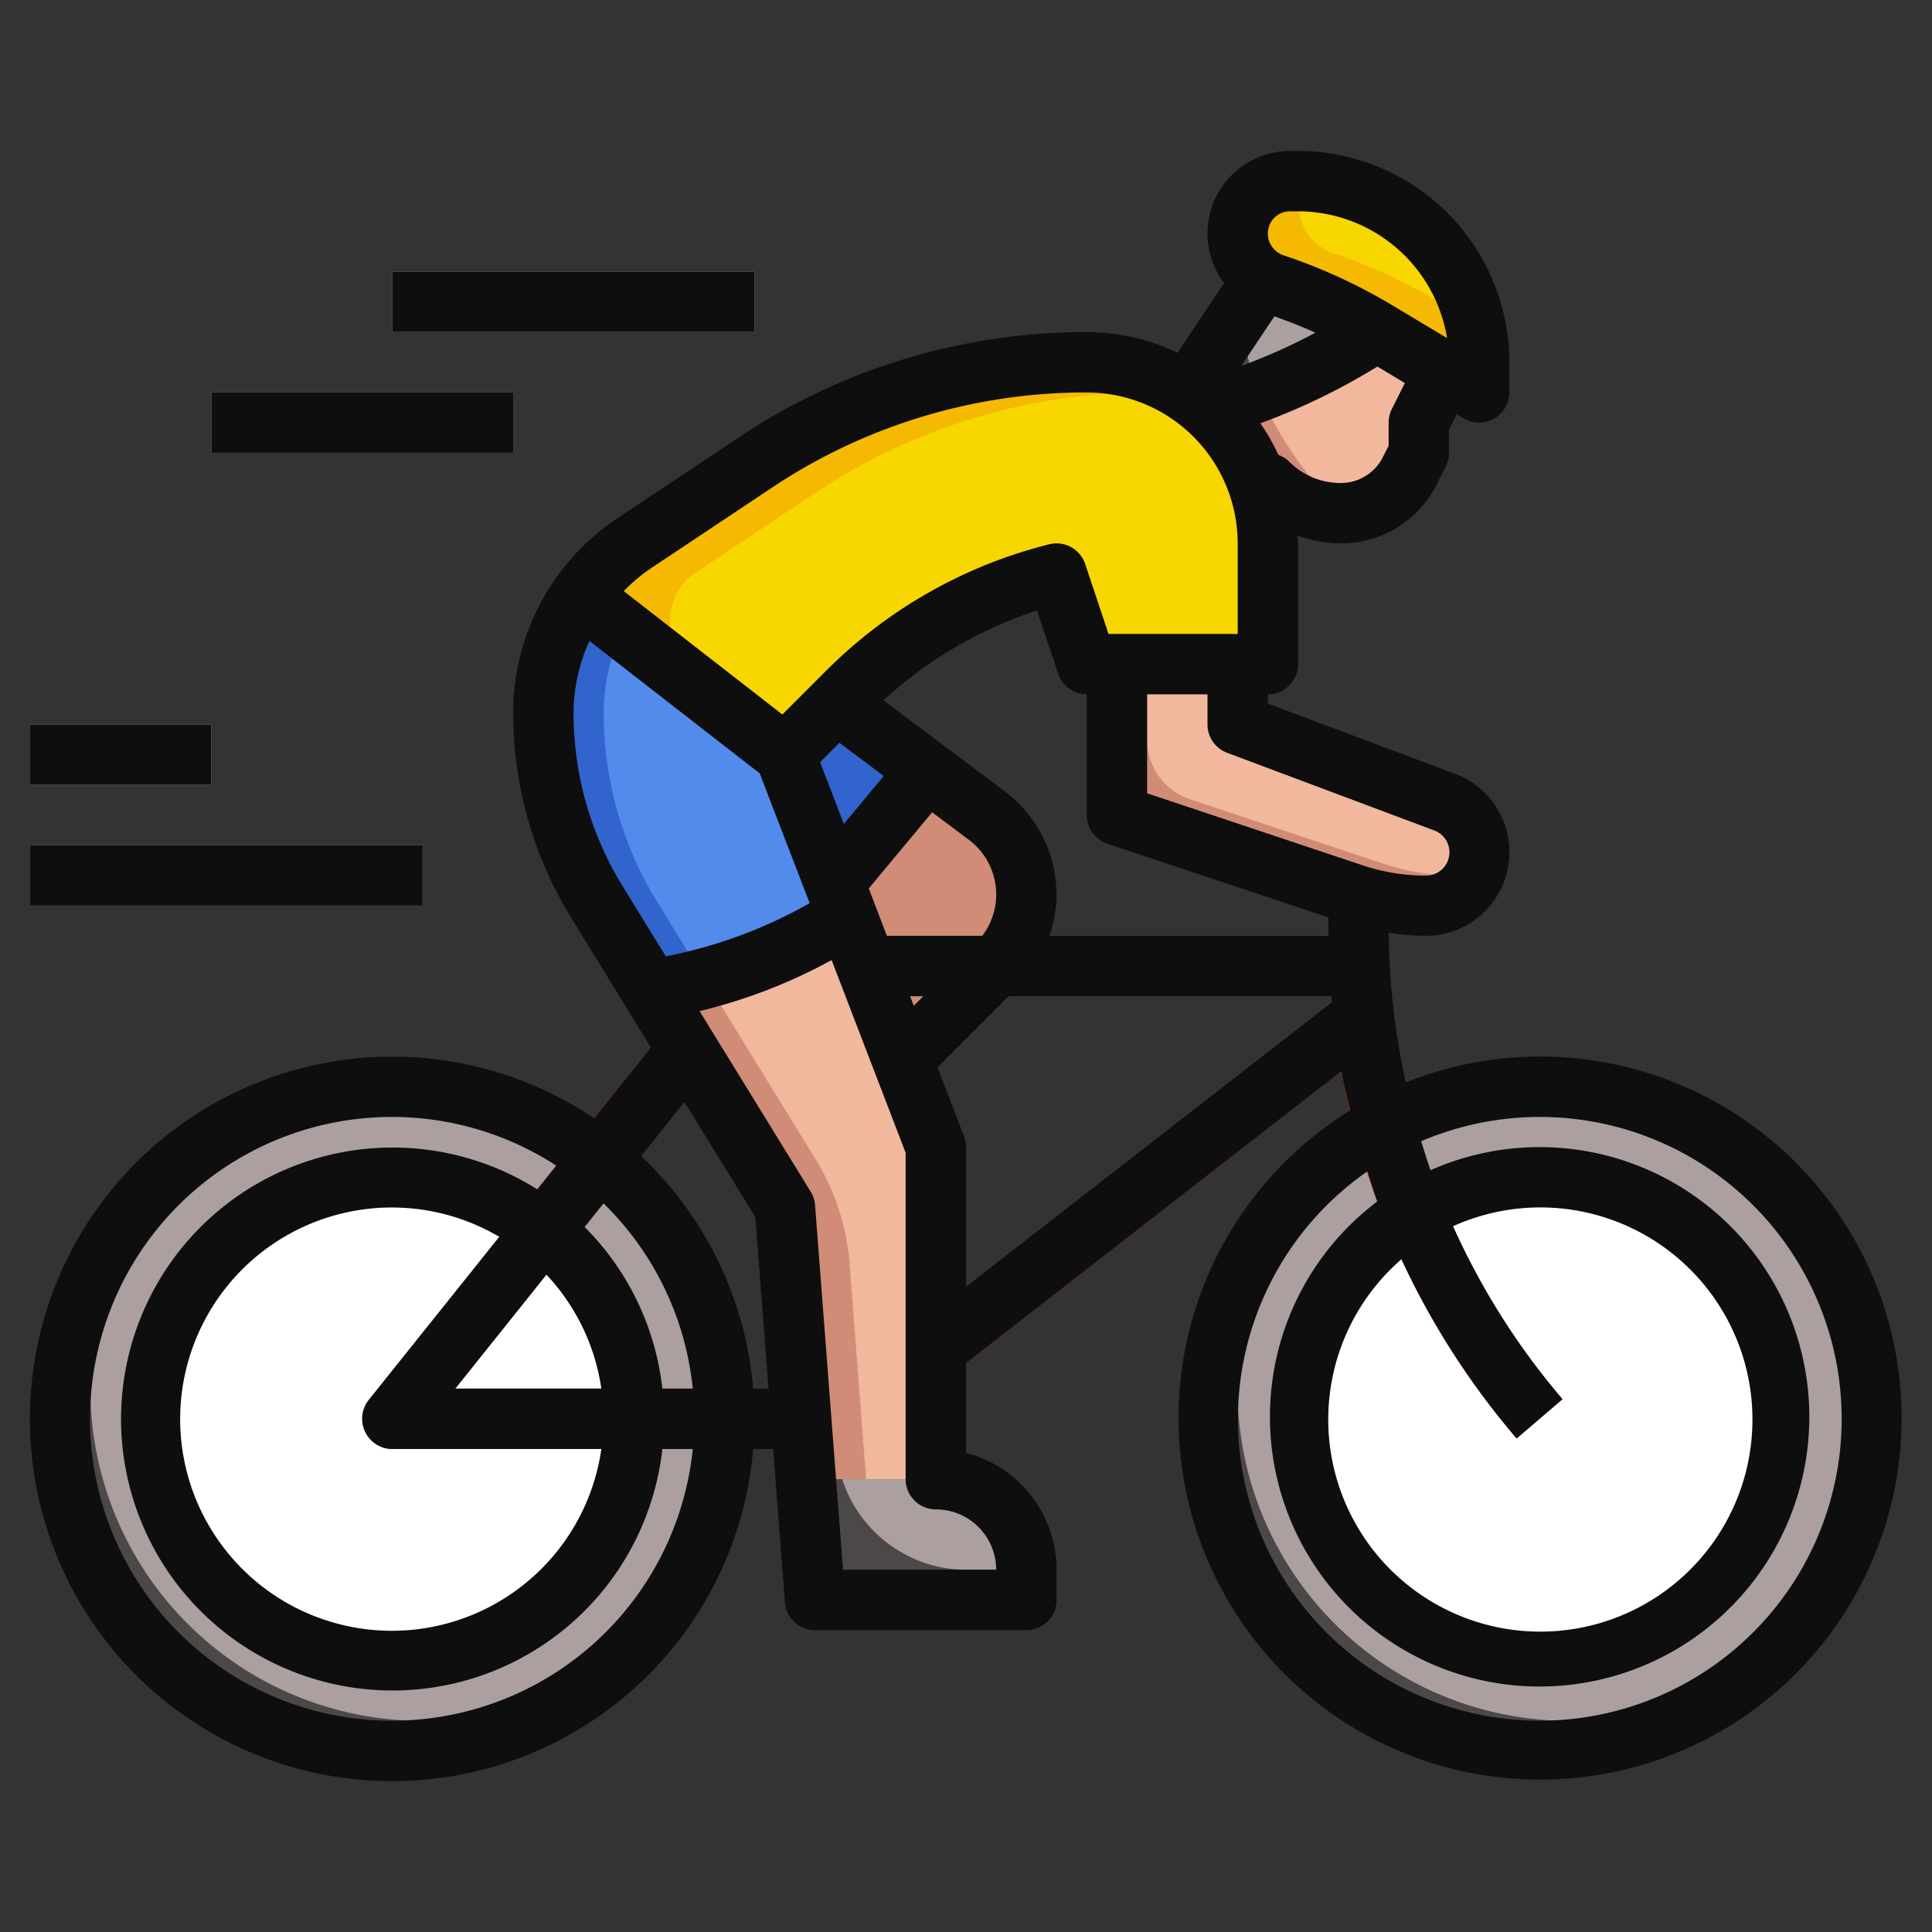 <svg xmlns="http://www.w3.org/2000/svg" version="1.1" xmlns:xlink="http://www.w3.org/1999/xlink" width="512" height="512" x="0" y="0" viewBox="0 0 64 64" style="enable-background:new 0 0 512 512" xml:space="preserve" class=""><rect x="0" y="0" width="64" height="64" fill="#333333" stroke="none"/><g><g data-name="Layer 31"><circle cx="13" cy="47" r="11" fill="#4c4848" opacity="1" data-original="#383838" class=""></circle><path fill="#ab9f9f" d="M13 36a10.944 10.944 0 0 0-7.254 2.746 10.987 10.987 0 0 0 15.508 15.508A10.987 10.987 0 0 0 13 36z" opacity="1" data-original="#4c4c4c" class=""></path><circle cx="13" cy="47" r="8" fill="#ffffff" opacity="1" data-original="#ffffff"></circle><path fill="#d08c76" d="m27.714 23.286 4.973 3.73A3.278 3.278 0 0 1 34 29.641a3.282 3.282 0 0 1-.961 2.32l-3.15 3.15-7.915-9.391z" opacity="1" data-original="#d08c76"></path><path fill="#3264ce" d="m27.714 23.286-5.74 2.434 4.32 5.127 4.424-5.309z" opacity="1" data-original="#3264ce"></path><path fill="#d08c76" d="m41.845 9.233-2.517 3.775 2.414 3.25L42 16a3.415 3.415 0 0 0 2.414 1 2.565 2.565 0 0 0 2.3-1.418L47 15v-1l.846-1.692-2.5-3.1z" opacity="1" data-original="#d08c76"></path><path fill="#4c4848" d="m45.626 10.978.768-.473-1.044-1.3-3.505.024-2.517 3.775.45.605.23-.077a20.418 20.418 0 0 0 5.618-2.554z" opacity="1" data-original="#383838" class=""></path><circle cx="51" cy="47" r="11" fill="#4c4848" opacity="1" data-original="#383838" class=""></circle><path fill="#ab9f9f" d="M51 36a10.944 10.944 0 0 0-7.254 2.746 10.987 10.987 0 0 0 15.508 15.508A10.987 10.987 0 0 0 51 36z" opacity="1" data-original="#4c4c4c" class=""></path><circle cx="51" cy="47" r="8" fill="#ffffff" opacity="1" data-original="#ffffff"></circle><path fill="#e00b00" d="m24.462 34.273-1.562-1.25-10.681 13.352A1 1 0 0 0 13 48h14.7v-2H15.08zM51.759 46.35A23.938 23.938 0 0 1 46 30.78v-2.447h-2v2.447c0 .074.009.146.01.22H27v2h17.1l.019.2-15.1 11.745 1.228 1.579 14.189-11.041a25.927 25.927 0 0 0 5.805 12.167z" opacity="1" data-original="#e00b00"></path><path fill="#f4b900" d="m26 25 2.085-2.085A14.885 14.885 0 0 1 35 19l1 3h6v-4a6 6 0 0 0-6-6 19.814 19.814 0 0 0-10.991 3.328l-4 2.665a6.755 6.755 0 0 0-1.779 1.735z" opacity="1" data-original="#f4b900" class=""></path><path fill="#d08c76" d="M41 22v2l6.85 2.569A1.771 1.771 0 0 1 49 28.228 1.772 1.772 0 0 1 47.228 30a7.576 7.576 0 0 1-2.393-.388L37 27v-5M19.229 19.733 26 25l5 13v11a3 3 0 0 1 3 3v1h-7l-1-13-6.228-10.12A11.943 11.943 0 0 1 18 23.619a6.755 6.755 0 0 1 1.232-3.891z" opacity="1" data-original="#d08c76"></path><g fill="#86ddfa"><path d="M13 9h12v2H13zM7 13h10v2H7zM1 28h13v2H1zM1 24h6v2H1z" fill="#86ddfa" opacity="1" data-original="#86ddfa" class=""></path></g><path fill="#f2b89e" d="m41.845 9.233-.769 1.152a9.813 9.813 0 0 0 .828 3.034 12.1 12.1 0 0 0 2.596 3.569 2.561 2.561 0 0 0 2.212-1.406L47 15v-1l.846-1.692-2.5-3.1z" opacity="1" data-original="#f2b89e" class=""></path><path fill="#ab9f9f" d="m41.845 9.233-.769 1.152a9.865 9.865 0 0 0 .639 2.577 20.307 20.307 0 0 0 3.911-1.984l.768-.473-1.044-1.3z" opacity="1" data-original="#4c4c4c" class=""></path><path fill="#f4b900" d="m49 13-3.377-2.026A17.166 17.166 0 0 0 42.205 9.4 1.763 1.763 0 0 1 41 7.73 1.731 1.731 0 0 1 42.73 6H43a6 6 0 0 1 6 6z" opacity="1" data-original="#f4b900" class=""></path><path fill="#f8d600" d="M48.859 10.715a6 6 0 0 0-5.7-4.707A1.724 1.724 0 0 0 43 6.73a1.763 1.763 0 0 0 1.2 1.672 17.166 17.166 0 0 1 3.418 1.572zM42 18a5.984 5.984 0 0 0-2.372-4.771A5.991 5.991 0 0 0 38 13a19.814 19.814 0 0 0-10.991 3.328l-4 2.665-.021.014a1.9 1.9 0 0 0-.041 3.059l3.365 2.62 1.771-1.771A14.885 14.885 0 0 1 35 19l1 3h6z" opacity="1" data-original="#f8d600" class=""></path><path fill="#f2b89e" d="M31 49V38l-5-13-5.378-4.183a6.753 6.753 0 0 0-.622 2.8 11.937 11.937 0 0 0 1.772 6.26l5.246 8.523a7.758 7.758 0 0 1 1.126 3.465L29 53h5v-1a3 3 0 0 0-3-3z" opacity="1" data-original="#f2b89e" class=""></path><path fill="#3264ce" d="m26 25-6.771-5.267A6.755 6.755 0 0 0 18 23.619a11.937 11.937 0 0 0 1.772 6.26l1.8 2.921a16.9 16.9 0 0 0 6.494-2.436z" opacity="1" data-original="#3264ce"></path><path fill="#538bed" d="m26 25-5.378-4.183a6.753 6.753 0 0 0-.622 2.8 11.937 11.937 0 0 0 1.772 6.26l1.568 2.548a16.865 16.865 0 0 0 4.723-2.063z" opacity="1" data-original="#538bed" class=""></path><path fill="#4c4848" d="M31 49h-4.308L27 53h7v-1a3 3 0 0 0-3-3z" opacity="1" data-original="#383838" class=""></path><path fill="#ab9f9f" d="M31 49h-3.1a4.324 4.324 0 0 0 4.109 3H34a3 3 0 0 0-3-3z" opacity="1" data-original="#4c4c4c" class=""></path><path fill="#f2b89e" d="M48.228 29a1.753 1.753 0 0 0 .646-.126 1.753 1.753 0 0 0 .126-.646 1.771 1.771 0 0 0-1.15-1.659L41 24v-2h-3v2.5a2.084 2.084 0 0 0 1.425 1.977l6.41 2.137a7.576 7.576 0 0 0 2.393.386z" opacity="1" data-original="#f2b89e" class=""></path><path d="M51 35a11.916 11.916 0 0 0-4.431.858 23.874 23.874 0 0 1-.564-4.957 8.452 8.452 0 0 0 1.223.1 2.772 2.772 0 0 0 .973-5.368L42 23.307V23a1 1 0 0 0 1-1v-4c0-.086-.01-.17-.013-.255a4.39 4.39 0 0 0 1.427.255 3.548 3.548 0 0 0 3.19-1.971l.291-.582A1 1 0 0 0 48 15v-.764l.258-.515.227.136A1 1 0 0 0 50 13v-1a7.009 7.009 0 0 0-7-7h-.271a2.735 2.735 0 0 0-2.182 4.376l-1.541 2.312A6.956 6.956 0 0 0 36 11a20.745 20.745 0 0 0-11.545 3.5l-4 2.664A7.751 7.751 0 0 0 17 23.619a12.93 12.93 0 0 0 1.921 6.781l2.641 4.3-1.876 2.345A12 12 0 1 0 24.949 48h.663L26 53.077A1 1 0 0 0 27 54h7a1 1 0 0 0 1-1v-1a4.005 4.005 0 0 0-3-3.873v-2.971l12.436-9.673c.081.439.191.871.294 1.3A11.976 11.976 0 1 0 51 35zm-23.833-9.752.641-.642 1.468 1.1-1.322 1.587zM30.149 33h.437l-.316.316zm-.77-2-.6-1.569 2.1-2.523 1.209.907A2.264 2.264 0 0 1 32.54 31zm3.908-4.784L29.266 23.2a13.868 13.868 0 0 1 5.088-2.977l.7 2.092A1 1 0 0 0 36 23v4a1 1 0 0 0 .684.948L44 30.387v.393c0 .074.009.146.01.22h-9.249A4.253 4.253 0 0 0 35 29.641a4.3 4.3 0 0 0-1.713-3.425zm7.362-1.279 6.85 2.568a.772.772 0 0 1-.271 1.5 6.538 6.538 0 0 1-2.077-.337L38 26.279V23h2v1a1 1 0 0 0 .649.937zm1.567-14.458c.46.165.916.338 1.359.543a19.389 19.389 0 0 1-2.457 1.1zm3.889 3.074A1 1 0 0 0 46 14v.764l-.186.371a1.555 1.555 0 0 1-1.4.865 2.4 2.4 0 0 1-1.707-.707.979.979 0 0 0-.36-.225 6.939 6.939 0 0 0-.595-1.046 21.358 21.358 0 0 0 3.876-1.879l.909.546zM42.729 7H43a5.009 5.009 0 0 1 4.936 4.2l-1.8-1.079a18.342 18.342 0 0 0-3.616-1.664.758.758 0 0 1-.52-.728.73.73 0 0 1 .729-.729zm-17.166 9.16A18.755 18.755 0 0 1 36 13a5.006 5.006 0 0 1 5 5v3h-4.279l-.773-2.316a1 1 0 0 0-1.19-.654 15.886 15.886 0 0 0-7.38 4.178l-1.461 1.461-5.254-4.087a5.785 5.785 0 0 1 .9-.758zM19 23.619a5.757 5.757 0 0 1 .527-2.386l5.639 4.385 1.655 4.3a15.739 15.739 0 0 1-4.765 1.762l-1.432-2.327A10.936 10.936 0 0 1 19 23.619zM13 57a10 10 0 1 1 5.428-18.387l-.628.787a8.993 8.993 0 1 0 4.141 8.6h1.008A10.013 10.013 0 0 1 13 57zm9.949-11h-1.008a8.975 8.975 0 0 0-2.576-5.356l.626-.782A9.973 9.973 0 0 1 22.949 46zM12.1 47.434A1 1 0 0 0 13 48h6.92a7.011 7.011 0 1 1-3.379-7.028l-4.322 5.4a1 1 0 0 0-.119 1.062zM15.08 46l3.02-3.777A6.97 6.97 0 0 1 19.92 46zm9.869 0a11.96 11.96 0 0 0-3.708-7.7l1.435-1.794 2.345 3.812.438 5.682zM33 52h-5.074L27 39.923a1.013 1.013 0 0 0-.145-.447l-3.681-5.982a17.679 17.679 0 0 0 4.374-1.69L30 38.186V49a1 1 0 0 0 1 1 2 2 0 0 1 2 2zm-1-9.378V38a1 1 0 0 0-.066-.359l-.878-2.283L33.414 33H44.1l.019.2zM51 57a9.993 9.993 0 0 1-5.7-18.2c.109.335.2.674.324 1a8.934 8.934 0 1 0 1.763-1.036c-.112-.317-.209-.639-.308-.96A10 10 0 1 1 51 57zm-2.865-16.38a7.026 7.026 0 1 1-1.708 1.092 25.886 25.886 0 0 0 3.814 5.938l1.518-1.3a23.889 23.889 0 0 1-3.624-5.73zM13 9h12v2H13zM7 13h10v2H7z" fill="#0e0e0e" opacity="1" data-original="#000000" class=""></path><path d="M1 28h13v2H1zM1 24h6v2H1z" fill="#0e0e0e" opacity="1" data-original="#000000" class=""></path></g></g></svg>
